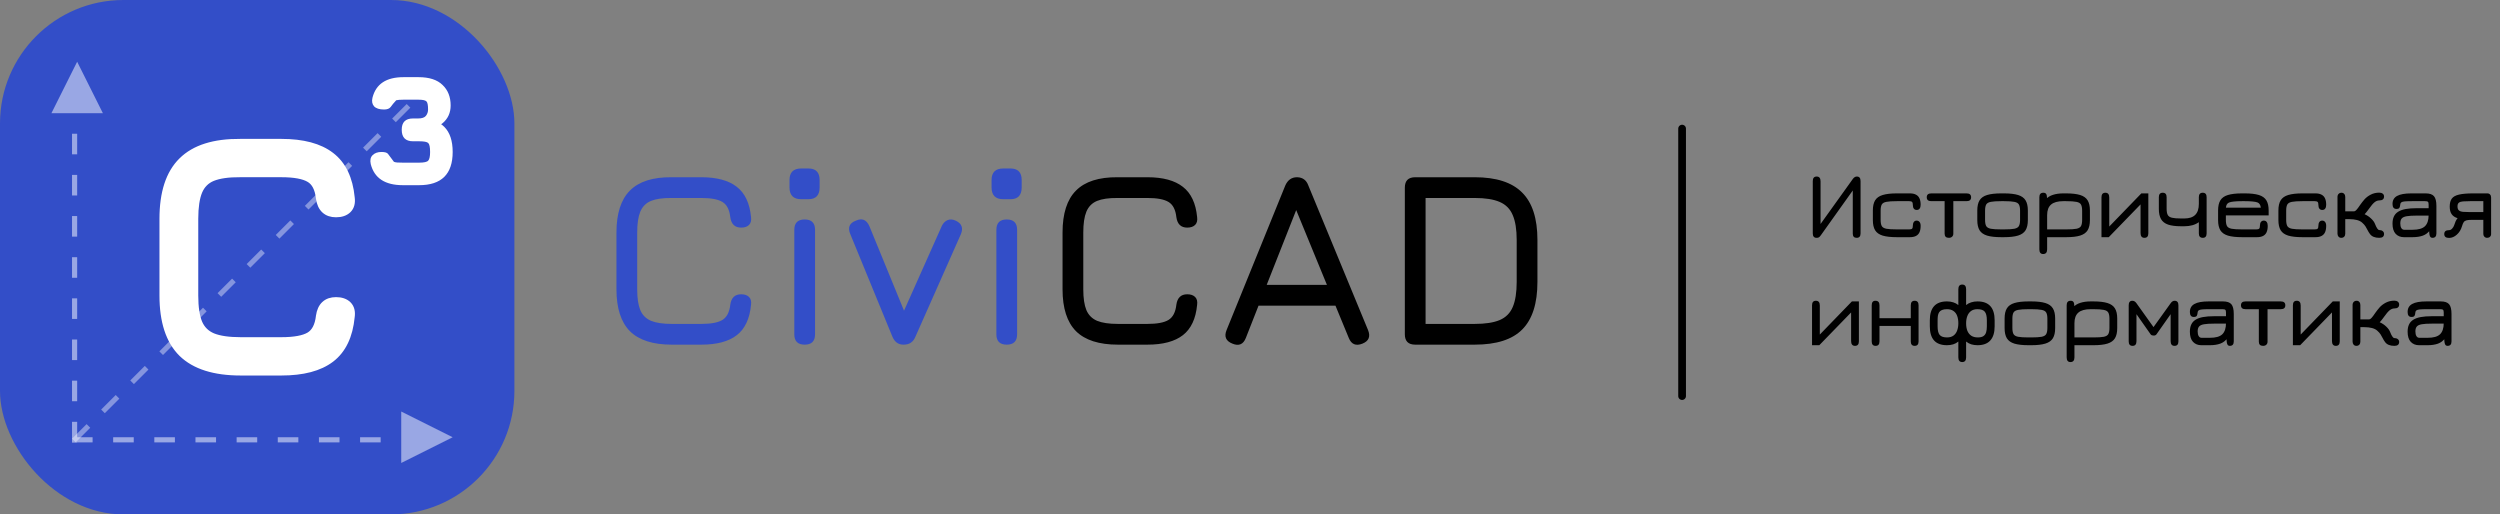 <?xml version="1.0" encoding="UTF-8"?> <svg xmlns="http://www.w3.org/2000/svg" width="486" height="100" viewBox="0 0 486 100" fill="none"><rect x="0" y="0" width="486" height="100" fill="#808080" stroke="none"/> <path d="M130.592 67C126.928 67 124.216 66.128 122.456 64.384C120.712 62.624 119.84 59.912 119.84 56.248V45.208C119.84 41.512 120.712 38.792 122.456 37.048C124.2 35.288 126.896 34.424 130.544 34.456H136.352C139.36 34.456 141.656 35.08 143.24 36.328C144.824 37.56 145.744 39.512 146 42.184C146.096 42.856 145.968 43.368 145.616 43.72C145.264 44.072 144.752 44.248 144.08 44.248C142.864 44.248 142.16 43.576 141.968 42.232C141.808 40.76 141.296 39.768 140.432 39.256C139.584 38.744 138.224 38.488 136.352 38.488H130.544C128.848 38.472 127.512 38.664 126.536 39.064C125.576 39.464 124.888 40.16 124.472 41.152C124.072 42.128 123.872 43.48 123.872 45.208V56.248C123.872 57.96 124.072 59.304 124.472 60.28C124.888 61.256 125.584 61.952 126.56 62.368C127.536 62.768 128.88 62.968 130.592 62.968H136.352C138.224 62.968 139.584 62.712 140.432 62.2C141.296 61.672 141.808 60.68 141.968 59.224C142.16 57.88 142.864 57.208 144.08 57.208C144.752 57.208 145.264 57.384 145.616 57.736C145.968 58.088 146.096 58.6 146 59.272C145.744 61.96 144.824 63.92 143.24 65.152C141.656 66.384 139.36 67 136.352 67H130.592ZM155.758 38.728C154.238 38.728 153.478 37.96 153.478 36.424V35.008C153.478 33.504 154.238 32.752 155.758 32.752H157.15C158.606 32.752 159.334 33.504 159.334 35.008V36.424C159.334 37.96 158.606 38.728 157.15 38.728H155.758ZM156.43 67C155.086 67 154.414 66.328 154.414 64.984V44.68C154.414 43.336 155.086 42.664 156.43 42.664C157.774 42.664 158.446 43.336 158.446 44.68V64.984C158.446 66.328 157.774 67 156.43 67ZM177.934 65.512C177.726 66.008 177.43 66.384 177.046 66.64C176.678 66.88 176.206 67 175.63 67C174.622 67 173.902 66.472 173.47 65.416L165.31 45.544C164.75 44.264 165.102 43.384 166.366 42.904C167.566 42.344 168.446 42.696 169.006 43.96L176.638 62.584H174.766L183.118 43.864C183.39 43.336 183.758 42.976 184.222 42.784C184.702 42.592 185.23 42.632 185.806 42.904C186.99 43.464 187.31 44.36 186.766 45.592L177.934 65.512ZM195.039 38.728C193.519 38.728 192.759 37.96 192.759 36.424V35.008C192.759 33.504 193.519 32.752 195.039 32.752H196.431C197.887 32.752 198.615 33.504 198.615 35.008V36.424C198.615 37.96 197.887 38.728 196.431 38.728H195.039ZM195.711 67C194.367 67 193.695 66.328 193.695 64.984V44.68C193.695 43.336 194.367 42.664 195.711 42.664C197.055 42.664 197.727 43.336 197.727 44.68V64.984C197.727 66.328 197.055 67 195.711 67Z" fill="#334EC8"></path> <path d="M217.311 67C213.647 67 210.935 66.128 209.175 64.384C207.431 62.624 206.559 59.912 206.559 56.248V45.208C206.559 41.512 207.431 38.792 209.175 37.048C210.919 35.288 213.615 34.424 217.263 34.456H223.071C226.079 34.456 228.375 35.08 229.959 36.328C231.543 37.56 232.463 39.512 232.719 42.184C232.815 42.856 232.687 43.368 232.335 43.72C231.983 44.072 231.471 44.248 230.799 44.248C229.583 44.248 228.879 43.576 228.687 42.232C228.527 40.76 228.015 39.768 227.151 39.256C226.303 38.744 224.943 38.488 223.071 38.488H217.263C215.567 38.472 214.231 38.664 213.255 39.064C212.295 39.464 211.607 40.16 211.191 41.152C210.791 42.128 210.591 43.48 210.591 45.208V56.248C210.591 57.96 210.791 59.304 211.191 60.28C211.607 61.256 212.303 61.952 213.279 62.368C214.255 62.768 215.599 62.968 217.311 62.968H223.071C224.943 62.968 226.303 62.712 227.151 62.2C228.015 61.672 228.527 60.68 228.687 59.224C228.879 57.88 229.583 57.208 230.799 57.208C231.471 57.208 231.983 57.384 232.335 57.736C232.687 58.088 232.815 58.6 232.719 59.272C232.463 61.96 231.543 63.92 229.959 65.152C228.375 66.384 226.079 67 223.071 67H217.311ZM239.597 66.808C238.317 66.312 237.933 65.432 238.445 64.168L249.869 36.04C250.349 34.984 251.101 34.456 252.125 34.456H252.221C253.261 34.504 253.965 35.032 254.333 36.04L265.949 64.168C266.461 65.432 266.093 66.312 264.845 66.808C263.581 67.304 262.701 66.936 262.205 65.704L259.613 59.416H244.661L242.189 65.704C241.693 66.952 240.829 67.32 239.597 66.808ZM246.245 55.384H257.957L251.981 40.84L246.245 55.384ZM275.117 67C273.773 67 273.101 66.328 273.101 64.984V36.472C273.101 35.128 273.773 34.456 275.117 34.456H286.685C290.861 34.456 293.933 35.448 295.901 37.432C297.885 39.4 298.877 42.472 298.877 46.648V54.808C298.877 58.984 297.893 62.064 295.925 64.048C293.973 66.016 290.893 67 286.685 67H275.117ZM277.133 62.968H286.685C288.733 62.968 290.349 62.72 291.533 62.224C292.733 61.712 293.581 60.864 294.077 59.68C294.589 58.48 294.845 56.856 294.845 54.808V46.648C294.845 44.616 294.589 43.008 294.077 41.824C293.581 40.624 292.733 39.768 291.533 39.256C290.349 38.744 288.733 38.488 286.685 38.488H277.133V62.968Z" fill="black"></path> <rect width="100" height="100" rx="24" fill="#334EC8"></rect> <g opacity="0.5"> <line x1="14" y1="85.5" x2="78" y2="85.5" stroke="white" stroke-dasharray="4 4"></line> <line x1="14.5" y1="86" x2="14.5" y2="22" stroke="white" stroke-dasharray="4 4"></line> <path d="M15 12L10 22H20L15 12Z" fill="white"></path> <path d="M88 85L78 80L78 90L88 85Z" fill="white"></path> </g> <line opacity="0.4" x1="14.362" y1="85.631" x2="82.657" y2="17.336" stroke="white" stroke-dasharray="4 4"></line> <path d="M35.243 68.818L35.247 68.821C37.796 71.306 41.675 72.5 46.779 72.5H54.696C58.888 72.5 62.169 71.657 64.468 69.899C66.786 68.125 68.092 65.33 68.454 61.612C68.597 60.611 68.413 59.741 67.78 59.119C67.173 58.522 66.325 58.261 65.319 58.261C64.39 58.261 63.596 58.516 62.997 59.078C62.404 59.635 62.063 60.437 61.921 61.415L61.919 61.423L61.919 61.431C61.708 63.314 61.051 64.478 60.048 65.081C59.002 65.702 57.246 66.049 54.696 66.049H46.779C44.456 66.049 42.683 65.781 41.427 65.275C40.206 64.762 39.346 63.916 38.827 62.719C38.314 61.487 38.042 59.746 38.042 57.464V42.538C38.042 40.232 38.315 38.48 38.828 37.248C39.349 36.026 40.199 35.184 41.392 34.694C42.647 34.189 44.408 33.931 46.708 33.952V33.952H46.713H54.696C57.247 33.952 59.003 34.3 60.049 34.921L60.049 34.921L60.052 34.923C61.049 35.503 61.708 36.661 61.919 38.569L61.919 38.578L61.921 38.586C62.063 39.564 62.404 40.366 62.997 40.923C63.596 41.485 64.39 41.74 65.319 41.74C66.325 41.74 67.173 41.479 67.78 40.882C68.413 40.261 68.597 39.39 68.454 38.389C68.092 34.692 66.786 31.909 64.469 30.136C62.17 28.355 58.888 27.501 54.696 27.501H46.715C41.633 27.458 37.773 28.64 35.244 31.15C32.714 33.639 31.5 37.472 31.5 42.538V57.464C31.5 62.488 32.715 66.308 35.243 68.818Z" fill="white" stroke="white"></path> <path d="M78.32 36C74.85 36 72.768 34.634 72.073 31.901C71.905 31.134 72.027 30.553 72.439 30.16C72.852 29.749 73.424 29.543 74.156 29.543C74.812 29.543 75.234 29.664 75.422 29.908C75.628 30.151 76.013 30.666 76.576 31.452C76.745 31.527 76.96 31.573 77.223 31.592C77.504 31.611 77.87 31.62 78.32 31.62H81.472C82.428 31.62 83.019 31.489 83.245 31.227C83.488 30.965 83.61 30.404 83.61 29.543C83.61 28.607 83.488 28.027 83.245 27.802C83.019 27.578 82.428 27.465 81.472 27.465H80.29C78.827 27.465 78.095 26.717 78.095 25.219C78.095 23.759 78.827 23.029 80.29 23.029H81.472C85.824 23.029 88 25.201 88 29.543C88 33.848 85.824 36 81.472 36H78.32ZM81.303 25.163V23.029C82.016 23.029 82.513 22.861 82.794 22.524C83.076 22.168 83.216 21.757 83.216 21.289C83.216 20.409 83.104 19.876 82.879 19.689C82.654 19.483 82.147 19.38 81.359 19.38H78.433C78.095 19.38 77.814 19.389 77.589 19.408C77.364 19.427 77.176 19.454 77.026 19.492C76.557 19.997 76.201 20.428 75.957 20.783C75.713 21.12 75.281 21.289 74.662 21.289C73.762 21.289 73.115 21.083 72.721 20.671C72.346 20.241 72.242 19.679 72.411 18.987C73.087 16.329 75.094 15 78.433 15H81.359C83.442 15 84.999 15.505 86.03 16.516C87.081 17.508 87.606 18.837 87.606 20.503C87.606 21.925 87.081 23.076 86.03 23.956C84.999 24.817 83.423 25.219 81.303 25.163Z" fill="white"></path> <path d="M353.142 46.234C352.65 46.234 352.404 45.946 352.404 45.37V35.2C352.404 34.612 352.656 34.318 353.16 34.318C353.664 34.318 353.916 34.63 353.916 35.254V43.543L360.198 34.777C360.426 34.471 360.684 34.318 360.972 34.318C361.452 34.318 361.692 34.612 361.692 35.2V45.37C361.692 45.946 361.44 46.234 360.936 46.234C360.432 46.234 360.18 45.964 360.18 45.424V37.027L353.97 45.739C353.826 45.943 353.7 46.075 353.592 46.135C353.49 46.201 353.34 46.234 353.142 46.234ZM368.746 46.108C367.594 46.108 366.676 46.006 365.992 45.802C365.314 45.592 364.825 45.247 364.525 44.767C364.231 44.281 364.084 43.624 364.084 42.796V40.906C364.084 40.078 364.231 39.424 364.525 38.944C364.825 38.458 365.314 38.113 365.992 37.909C366.676 37.699 367.594 37.594 368.746 37.594H371.284C371.758 37.594 372.148 37.675 372.454 37.837C372.766 37.993 372.997 38.236 373.147 38.566C373.297 38.89 373.372 39.304 373.372 39.808C373.372 40.132 373.306 40.381 373.174 40.555C373.048 40.729 372.862 40.816 372.616 40.816C372.376 40.816 372.19 40.735 372.058 40.573C371.926 40.405 371.86 40.174 371.86 39.88C371.86 39.58 371.812 39.376 371.716 39.268C371.62 39.16 371.434 39.106 371.158 39.106H368.746C367.84 39.106 367.162 39.151 366.712 39.241C366.262 39.325 365.962 39.499 365.812 39.763C365.668 40.027 365.596 40.426 365.596 40.96V42.742C365.596 43.27 365.668 43.669 365.812 43.939C365.962 44.203 366.262 44.38 366.712 44.47C367.162 44.554 367.84 44.596 368.746 44.596H371.158C371.44 44.596 371.626 44.545 371.716 44.443C371.812 44.341 371.86 44.14 371.86 43.84C371.86 43.558 371.923 43.33 372.049 43.156C372.175 42.976 372.358 42.886 372.598 42.886C372.832 42.886 373.018 42.973 373.156 43.147C373.3 43.315 373.372 43.57 373.372 43.912C373.372 44.41 373.297 44.824 373.147 45.154C372.997 45.478 372.766 45.718 372.454 45.874C372.148 46.03 371.758 46.108 371.284 46.108H368.746ZM378.862 46.234C378.31 46.234 378.034 45.964 378.034 45.424V39.106H375.442C374.854 39.106 374.56 38.854 374.56 38.35C374.56 37.846 374.854 37.594 375.442 37.594H382.3C382.888 37.594 383.182 37.846 383.182 38.35C383.182 38.854 382.888 39.106 382.3 39.106H379.726V45.424C379.726 45.67 379.648 45.865 379.492 46.009C379.336 46.159 379.126 46.234 378.862 46.234ZM389.048 46.108C387.896 46.108 386.978 46.006 386.294 45.802C385.616 45.592 385.127 45.247 384.827 44.767C384.533 44.281 384.386 43.624 384.386 42.796V40.906C384.386 40.078 384.533 39.424 384.827 38.944C385.127 38.458 385.616 38.113 386.294 37.909C386.978 37.699 387.896 37.594 389.048 37.594H389.57C390.722 37.594 391.637 37.699 392.315 37.909C392.993 38.119 393.479 38.467 393.773 38.953C394.067 39.433 394.214 40.084 394.214 40.906V42.796C394.214 43.618 394.067 44.272 393.773 44.758C393.479 45.238 392.993 45.583 392.315 45.793C391.637 46.003 390.722 46.108 389.57 46.108H389.048ZM389.048 44.596H389.57C390.47 44.596 391.142 44.554 391.586 44.47C392.036 44.38 392.333 44.203 392.477 43.939C392.627 43.669 392.702 43.27 392.702 42.742V40.96C392.702 40.426 392.627 40.027 392.477 39.763C392.333 39.499 392.036 39.325 391.586 39.241C391.142 39.151 390.47 39.106 389.57 39.106H389.048C388.142 39.106 387.464 39.151 387.014 39.241C386.564 39.325 386.264 39.499 386.114 39.763C385.97 40.027 385.898 40.426 385.898 40.96V42.742C385.898 43.27 385.97 43.669 386.114 43.939C386.264 44.203 386.564 44.38 387.014 44.47C387.464 44.554 388.142 44.596 389.048 44.596ZM397.189 49.384C396.697 49.384 396.451 49.078 396.451 48.466V38.332C396.451 37.756 396.709 37.468 397.225 37.468C397.495 37.468 397.681 37.552 397.783 37.72C397.891 37.888 397.945 38.176 397.945 38.584V39.124L397.675 38.764C398.053 38.35 398.53 38.053 399.106 37.873C399.688 37.687 400.357 37.594 401.113 37.594H401.635C402.787 37.594 403.702 37.699 404.38 37.909C405.058 38.119 405.544 38.467 405.838 38.953C406.132 39.433 406.279 40.084 406.279 40.906V42.796C406.279 43.618 406.132 44.272 405.838 44.758C405.544 45.238 405.061 45.583 404.389 45.793C403.723 46.003 402.823 46.108 401.689 46.108H397.963V48.466C397.963 49.078 397.705 49.384 397.189 49.384ZM397.963 44.596H401.689C402.577 44.596 403.24 44.554 403.678 44.47C404.116 44.38 404.407 44.203 404.551 43.939C404.695 43.669 404.767 43.27 404.767 42.742V40.96C404.767 40.426 404.692 40.027 404.542 39.763C404.398 39.499 404.101 39.325 403.651 39.241C403.207 39.151 402.535 39.106 401.635 39.106H401.113C400.027 39.106 399.229 39.328 398.719 39.772C398.215 40.21 397.963 40.894 397.963 41.824V44.596ZM416.88 46.234C416.376 46.234 416.124 45.922 416.124 45.298V39.736L409.941 46.108H408.528V38.35C408.528 37.762 408.78 37.468 409.284 37.468C409.788 37.468 410.04 37.78 410.04 38.404V44.038L416.277 37.594H417.636V45.352C417.636 45.94 417.384 46.234 416.88 46.234ZM428.229 46.234C427.713 46.234 427.455 45.946 427.455 45.37V43.192C426.723 43.72 425.781 43.984 424.629 43.984H423.999C422.949 43.984 422.106 43.876 421.47 43.66C420.84 43.438 420.384 43.081 420.102 42.589C419.82 42.091 419.679 41.434 419.679 40.618V38.332C419.679 37.756 419.931 37.468 420.435 37.468C420.939 37.468 421.191 37.756 421.191 38.332V40.564C421.191 41.098 421.263 41.503 421.407 41.779C421.551 42.049 421.824 42.232 422.226 42.328C422.628 42.424 423.219 42.472 423.999 42.472H424.629C425.577 42.472 426.285 42.238 426.753 41.77C427.221 41.302 427.455 40.594 427.455 39.646V38.332C427.455 37.756 427.707 37.468 428.211 37.468C428.715 37.468 428.967 37.756 428.967 38.332V45.352C428.967 45.94 428.721 46.234 428.229 46.234ZM435.859 46.108C434.707 46.108 433.789 46.006 433.105 45.802C432.427 45.592 431.938 45.247 431.638 44.767C431.344 44.281 431.197 43.624 431.197 42.796V40.906C431.197 40.078 431.344 39.424 431.638 38.944C431.938 38.458 432.427 38.113 433.105 37.909C433.789 37.699 434.707 37.594 435.859 37.594H436.381C437.533 37.594 438.448 37.699 439.126 37.909C439.804 38.119 440.29 38.467 440.584 38.953C440.878 39.433 441.025 40.084 441.025 40.906V41.878H432.709V42.742C432.709 43.27 432.781 43.669 432.925 43.939C433.075 44.203 433.375 44.38 433.825 44.47C434.275 44.554 434.953 44.596 435.859 44.596H438.631C438.913 44.596 439.099 44.545 439.189 44.443C439.285 44.341 439.333 44.14 439.333 43.84C439.333 43.54 439.399 43.306 439.531 43.138C439.669 42.97 439.858 42.886 440.098 42.886C440.344 42.892 440.53 42.985 440.656 43.165C440.782 43.339 440.845 43.588 440.845 43.912C440.845 44.41 440.77 44.824 440.62 45.154C440.47 45.478 440.239 45.718 439.927 45.874C439.621 46.03 439.231 46.108 438.757 46.108H435.859ZM432.718 40.366H439.504C439.438 39.838 439.225 39.502 438.865 39.358C438.649 39.274 438.328 39.211 437.902 39.169C437.482 39.127 436.975 39.106 436.381 39.106H435.859C435.211 39.106 434.674 39.13 434.248 39.178C433.828 39.22 433.519 39.286 433.321 39.376C432.961 39.526 432.76 39.856 432.718 40.366ZM447.584 46.108C446.432 46.108 445.514 46.006 444.83 45.802C444.152 45.592 443.663 45.247 443.363 44.767C443.069 44.281 442.922 43.624 442.922 42.796V40.906C442.922 40.078 443.069 39.424 443.363 38.944C443.663 38.458 444.152 38.113 444.83 37.909C445.514 37.699 446.432 37.594 447.584 37.594H450.122C450.596 37.594 450.986 37.675 451.292 37.837C451.604 37.993 451.835 38.236 451.985 38.566C452.135 38.89 452.21 39.304 452.21 39.808C452.21 40.132 452.144 40.381 452.012 40.555C451.886 40.729 451.7 40.816 451.454 40.816C451.214 40.816 451.028 40.735 450.896 40.573C450.764 40.405 450.698 40.174 450.698 39.88C450.698 39.58 450.65 39.376 450.554 39.268C450.458 39.16 450.272 39.106 449.996 39.106H447.584C446.678 39.106 446 39.151 445.55 39.241C445.1 39.325 444.8 39.499 444.65 39.763C444.506 40.027 444.434 40.426 444.434 40.96V42.742C444.434 43.27 444.506 43.669 444.65 43.939C444.8 44.203 445.1 44.38 445.55 44.47C446 44.554 446.678 44.596 447.584 44.596H449.996C450.278 44.596 450.464 44.545 450.554 44.443C450.65 44.341 450.698 44.14 450.698 43.84C450.698 43.558 450.761 43.33 450.887 43.156C451.013 42.976 451.196 42.886 451.436 42.886C451.67 42.886 451.856 42.973 451.994 43.147C452.138 43.315 452.21 43.57 452.21 43.912C452.21 44.41 452.135 44.824 451.985 45.154C451.835 45.478 451.604 45.718 451.292 45.874C450.986 46.03 450.596 46.108 450.122 46.108H447.584ZM455.144 46.234C454.922 46.234 454.742 46.156 454.604 46C454.472 45.844 454.406 45.646 454.406 45.406V38.296C454.406 38.044 454.478 37.843 454.622 37.693C454.766 37.543 454.958 37.468 455.198 37.468C455.414 37.468 455.588 37.546 455.72 37.702C455.852 37.852 455.918 38.05 455.918 38.296V41.086H457.646C457.766 41.086 457.91 40.996 458.078 40.816C458.252 40.636 458.498 40.309 458.816 39.835C459.062 39.481 459.341 39.124 459.653 38.764C459.971 38.404 460.376 38.095 460.868 37.837C461.366 37.579 461.918 37.45 462.524 37.45C462.806 37.45 463.031 37.516 463.199 37.648C463.373 37.78 463.46 37.966 463.46 38.206C463.46 38.458 463.379 38.647 463.217 38.773C463.061 38.899 462.83 38.962 462.524 38.962C462.212 38.962 461.906 39.082 461.606 39.322C461.312 39.562 460.952 39.985 460.526 40.591C460.418 40.741 460.313 40.882 460.211 41.014C460.115 41.14 460.022 41.257 459.932 41.365C459.848 41.467 459.764 41.56 459.68 41.644C460.148 41.848 460.571 42.13 460.949 42.49C461.333 42.85 461.591 43.216 461.723 43.588C461.867 43.96 462.008 44.242 462.146 44.434C462.284 44.626 462.41 44.722 462.524 44.722C462.806 44.722 463.031 44.791 463.199 44.929C463.373 45.067 463.46 45.25 463.46 45.478C463.46 45.982 463.148 46.234 462.524 46.234C462.104 46.234 461.741 46.171 461.435 46.045C461.129 45.919 460.886 45.727 460.706 45.469C460.526 45.223 460.379 44.983 460.265 44.749C460.151 44.515 460.019 44.278 459.869 44.038C459.719 43.792 459.5 43.543 459.212 43.291C458.714 42.829 457.856 42.598 456.638 42.598H455.918V45.424C455.918 45.67 455.849 45.865 455.711 46.009C455.573 46.159 455.384 46.234 455.144 46.234ZM472.863 46.234C472.713 46.234 472.59 46.189 472.494 46.099C472.398 46.015 472.326 45.832 472.278 45.55C472.236 45.268 472.215 44.836 472.215 44.254L472.413 44.722C472.035 45.244 471.561 45.607 470.991 45.811C470.427 46.009 469.761 46.108 468.993 46.108H467.319C466.665 46.108 466.131 45.892 465.717 45.46C465.309 45.022 465.105 44.362 465.105 43.48C465.105 42.928 465.195 42.463 465.375 42.085C465.555 41.701 465.834 41.392 466.212 41.158C466.59 40.918 467.073 40.744 467.661 40.636C468.249 40.528 468.951 40.474 469.767 40.474H472.809L472.125 41.086V39.754C472.125 39.49 472.08 39.316 471.99 39.232C471.906 39.148 471.717 39.106 471.423 39.106H468.885C468.279 39.106 467.814 39.121 467.49 39.151C467.172 39.181 466.95 39.241 466.824 39.331C466.698 39.415 466.629 39.538 466.617 39.7C466.593 40.012 466.536 40.243 466.446 40.393C466.356 40.543 466.161 40.618 465.861 40.618C465.357 40.618 465.105 40.294 465.105 39.646C465.105 38.932 465.402 38.413 465.996 38.089C466.59 37.759 467.511 37.594 468.759 37.594H471.549C472.317 37.594 472.857 37.777 473.169 38.143C473.481 38.509 473.637 39.142 473.637 40.042V45.37C473.637 45.946 473.379 46.234 472.863 46.234ZM467.373 44.668H468.993C470.127 44.668 470.931 44.44 471.405 43.984C471.885 43.522 472.125 42.796 472.125 41.806L472.233 41.914H469.767C468.975 41.914 468.348 41.953 467.886 42.031C467.43 42.103 467.103 42.247 466.905 42.463C466.713 42.679 466.617 43 466.617 43.426C466.617 43.81 466.683 44.113 466.815 44.335C466.953 44.557 467.139 44.668 467.373 44.668ZM476.099 46.252C475.475 46.252 475.163 46 475.163 45.496C475.163 44.992 475.475 44.74 476.099 44.74C476.315 44.74 476.513 44.641 476.693 44.443C476.879 44.239 477.011 44.02 477.089 43.786C477.197 43.462 477.293 43.204 477.377 43.012C477.461 42.82 477.587 42.622 477.755 42.418C477.227 42.25 476.84 41.986 476.594 41.626C476.348 41.266 476.225 40.78 476.225 40.168C476.225 39.502 476.36 38.983 476.63 38.611C476.906 38.239 477.374 37.978 478.034 37.828C478.7 37.672 479.615 37.594 480.779 37.594H483.551C483.767 37.594 483.941 37.669 484.073 37.819C484.205 37.963 484.271 38.158 484.271 38.404V45.496C484.271 45.718 484.199 45.895 484.055 46.027C483.917 46.165 483.731 46.234 483.497 46.234C483.287 46.234 483.11 46.162 482.966 46.018C482.828 45.88 482.759 45.706 482.759 45.496V42.742H480.491C480.053 42.742 479.717 42.772 479.483 42.832C479.249 42.892 479.069 43.012 478.943 43.192C478.823 43.372 478.709 43.645 478.601 44.011C478.409 44.665 478.076 45.202 477.602 45.622C477.134 46.042 476.633 46.252 476.099 46.252ZM480.185 41.23H482.759V39.106H480.185C479.645 39.106 479.192 39.121 478.826 39.151C478.466 39.175 478.193 39.259 478.007 39.403C477.827 39.541 477.737 39.778 477.737 40.114C477.737 40.486 477.83 40.75 478.016 40.906C478.202 41.062 478.475 41.155 478.835 41.185C479.201 41.215 479.651 41.23 480.185 41.23ZM360.612 67.234C360.108 67.234 359.856 66.922 359.856 66.298V60.736L353.673 67.108H352.26V59.35C352.26 58.762 352.512 58.468 353.016 58.468C353.52 58.468 353.772 58.78 353.772 59.404V65.038L360.009 58.594H361.368V66.352C361.368 66.94 361.116 67.234 360.612 67.234ZM364.617 67.234C364.113 67.234 363.861 66.946 363.861 66.37V59.35C363.861 58.762 364.101 58.468 364.581 58.468C365.109 58.468 365.373 58.762 365.373 59.35V61.852H371.457V59.35C371.457 58.762 371.709 58.468 372.213 58.468C372.717 58.468 372.969 58.762 372.969 59.35V66.37C372.969 66.946 372.717 67.234 372.213 67.234C371.709 67.234 371.457 66.946 371.457 66.37V63.364H365.373V66.37C365.373 66.946 365.121 67.234 364.617 67.234ZM381.457 70.384C380.953 70.384 380.701 70.078 380.701 69.466V66.397C380.413 66.637 380.083 66.817 379.711 66.937C379.339 67.051 378.931 67.108 378.487 67.108C376.267 67.108 375.157 65.884 375.157 63.436V62.266C375.157 59.818 376.267 58.594 378.487 58.594C378.931 58.594 379.339 58.654 379.711 58.774C380.083 58.888 380.413 59.065 380.701 59.305V56.236C380.701 55.624 380.953 55.318 381.457 55.318C381.961 55.318 382.213 55.624 382.213 56.236V59.305C382.501 59.065 382.831 58.888 383.203 58.774C383.581 58.654 383.989 58.594 384.427 58.594C386.647 58.594 387.757 59.818 387.757 62.266V63.436C387.757 64.648 387.478 65.563 386.92 66.181C386.368 66.799 385.537 67.108 384.427 67.108C383.989 67.108 383.581 67.051 383.203 66.937C382.831 66.817 382.501 66.637 382.213 66.397V69.466C382.213 70.078 381.961 70.384 381.457 70.384ZM378.505 65.596C379.027 65.596 379.45 65.473 379.774 65.227C380.098 64.981 380.332 64.651 380.476 64.237C380.626 63.817 380.701 63.352 380.701 62.842C380.701 62.302 380.626 61.828 380.476 61.42C380.326 61.006 380.086 60.685 379.756 60.457C379.432 60.223 379.009 60.106 378.487 60.106C378.085 60.106 377.761 60.16 377.515 60.268C377.275 60.37 377.092 60.517 376.966 60.709C376.846 60.901 376.765 61.129 376.723 61.393C376.687 61.657 376.669 61.948 376.669 62.266V63.436C376.669 64.228 376.804 64.786 377.074 65.11C377.344 65.434 377.821 65.596 378.505 65.596ZM384.481 65.596C384.955 65.596 385.318 65.512 385.57 65.344C385.828 65.17 386.005 64.924 386.101 64.606C386.197 64.282 386.245 63.892 386.245 63.436V62.266C386.245 61.474 386.11 60.916 385.84 60.592C385.57 60.268 385.093 60.106 384.409 60.106C383.893 60.106 383.473 60.229 383.149 60.475C382.825 60.721 382.588 61.051 382.438 61.465C382.288 61.879 382.213 62.338 382.213 62.842C382.213 63.406 382.294 63.895 382.456 64.309C382.624 64.717 382.876 65.035 383.212 65.263C383.548 65.485 383.971 65.596 384.481 65.596ZM394.357 67.108C393.205 67.108 392.287 67.006 391.603 66.802C390.925 66.592 390.436 66.247 390.136 65.767C389.842 65.281 389.695 64.624 389.695 63.796V61.906C389.695 61.078 389.842 60.424 390.136 59.944C390.436 59.458 390.925 59.113 391.603 58.909C392.287 58.699 393.205 58.594 394.357 58.594H394.879C396.031 58.594 396.946 58.699 397.624 58.909C398.302 59.119 398.788 59.467 399.082 59.953C399.376 60.433 399.523 61.084 399.523 61.906V63.796C399.523 64.618 399.376 65.272 399.082 65.758C398.788 66.238 398.302 66.583 397.624 66.793C396.946 67.003 396.031 67.108 394.879 67.108H394.357ZM394.357 65.596H394.879C395.779 65.596 396.451 65.554 396.895 65.47C397.345 65.38 397.642 65.203 397.786 64.939C397.936 64.669 398.011 64.27 398.011 63.742V61.96C398.011 61.426 397.936 61.027 397.786 60.763C397.642 60.499 397.345 60.325 396.895 60.241C396.451 60.151 395.779 60.106 394.879 60.106H394.357C393.451 60.106 392.773 60.151 392.323 60.241C391.873 60.325 391.573 60.499 391.423 60.763C391.279 61.027 391.207 61.426 391.207 61.96V63.742C391.207 64.27 391.279 64.669 391.423 64.939C391.573 65.203 391.873 65.38 392.323 65.47C392.773 65.554 393.451 65.596 394.357 65.596ZM402.498 70.384C402.006 70.384 401.76 70.078 401.76 69.466V59.332C401.76 58.756 402.018 58.468 402.534 58.468C402.804 58.468 402.99 58.552 403.092 58.72C403.2 58.888 403.254 59.176 403.254 59.584V60.124L402.984 59.764C403.362 59.35 403.839 59.053 404.415 58.873C404.997 58.687 405.666 58.594 406.422 58.594H406.944C408.096 58.594 409.011 58.699 409.689 58.909C410.367 59.119 410.853 59.467 411.147 59.953C411.441 60.433 411.588 61.084 411.588 61.906V63.796C411.588 64.618 411.441 65.272 411.147 65.758C410.853 66.238 410.37 66.583 409.698 66.793C409.032 67.003 408.132 67.108 406.998 67.108H403.272V69.466C403.272 70.078 403.014 70.384 402.498 70.384ZM403.272 65.596H406.998C407.886 65.596 408.549 65.554 408.987 65.47C409.425 65.38 409.716 65.203 409.86 64.939C410.004 64.669 410.076 64.27 410.076 63.742V61.96C410.076 61.426 410.001 61.027 409.851 60.763C409.707 60.499 409.41 60.325 408.96 60.241C408.516 60.151 407.844 60.106 406.944 60.106H406.422C405.336 60.106 404.538 60.328 404.028 60.772C403.524 61.21 403.272 61.894 403.272 62.824V65.596ZM414.574 67.234C414.07 67.234 413.818 66.946 413.818 66.37V59.35C413.818 58.762 414.058 58.468 414.538 58.468C414.832 58.468 415.09 58.621 415.312 58.927L418.642 63.589L421.99 58.927C422.206 58.621 422.458 58.468 422.746 58.468C423.238 58.468 423.484 58.762 423.484 59.35V66.37C423.484 66.946 423.232 67.234 422.728 67.234C422.224 67.234 421.972 66.928 421.972 66.316V61.078L419.227 64.984C419.107 65.152 418.924 65.236 418.678 65.236C418.564 65.236 418.45 65.218 418.336 65.182C418.228 65.146 418.141 65.08 418.075 64.984L415.33 61.078V66.316C415.33 66.928 415.078 67.234 414.574 67.234ZM433.471 67.234C433.321 67.234 433.198 67.189 433.102 67.099C433.006 67.015 432.934 66.832 432.886 66.55C432.844 66.268 432.823 65.836 432.823 65.254L433.021 65.722C432.643 66.244 432.169 66.607 431.599 66.811C431.035 67.009 430.369 67.108 429.601 67.108H427.927C427.273 67.108 426.739 66.892 426.325 66.46C425.917 66.022 425.713 65.362 425.713 64.48C425.713 63.928 425.803 63.463 425.983 63.085C426.163 62.701 426.442 62.392 426.82 62.158C427.198 61.918 427.681 61.744 428.269 61.636C428.857 61.528 429.559 61.474 430.375 61.474H433.417L432.733 62.086V60.754C432.733 60.49 432.688 60.316 432.598 60.232C432.514 60.148 432.325 60.106 432.031 60.106H429.493C428.887 60.106 428.422 60.121 428.098 60.151C427.78 60.181 427.558 60.241 427.432 60.331C427.306 60.415 427.237 60.538 427.225 60.7C427.201 61.012 427.144 61.243 427.054 61.393C426.964 61.543 426.769 61.618 426.469 61.618C425.965 61.618 425.713 61.294 425.713 60.646C425.713 59.932 426.01 59.413 426.604 59.089C427.198 58.759 428.119 58.594 429.367 58.594H432.157C432.925 58.594 433.465 58.777 433.777 59.143C434.089 59.509 434.245 60.142 434.245 61.042V66.37C434.245 66.946 433.987 67.234 433.471 67.234ZM427.981 65.668H429.601C430.735 65.668 431.539 65.44 432.013 64.984C432.493 64.522 432.733 63.796 432.733 62.806L432.841 62.914H430.375C429.583 62.914 428.956 62.953 428.494 63.031C428.038 63.103 427.711 63.247 427.513 63.463C427.321 63.679 427.225 64 427.225 64.426C427.225 64.81 427.291 65.113 427.423 65.335C427.561 65.557 427.747 65.668 427.981 65.668ZM439.946 67.234C439.394 67.234 439.118 66.964 439.118 66.424V60.106H436.526C435.938 60.106 435.644 59.854 435.644 59.35C435.644 58.846 435.938 58.594 436.526 58.594H443.384C443.972 58.594 444.266 58.846 444.266 59.35C444.266 59.854 443.972 60.106 443.384 60.106H440.81V66.424C440.81 66.67 440.732 66.865 440.576 67.009C440.42 67.159 440.21 67.234 439.946 67.234ZM454.092 67.234C453.588 67.234 453.336 66.922 453.336 66.298V60.736L447.153 67.108H445.74V59.35C445.74 58.762 445.992 58.468 446.496 58.468C447 58.468 447.252 58.78 447.252 59.404V65.038L453.489 58.594H454.848V66.352C454.848 66.94 454.596 67.234 454.092 67.234ZM458.08 67.234C457.858 67.234 457.678 67.156 457.54 67C457.408 66.844 457.342 66.646 457.342 66.406V59.296C457.342 59.044 457.414 58.843 457.558 58.693C457.702 58.543 457.894 58.468 458.134 58.468C458.35 58.468 458.524 58.546 458.656 58.702C458.788 58.852 458.854 59.05 458.854 59.296V62.086H460.582C460.702 62.086 460.846 61.996 461.014 61.816C461.188 61.636 461.434 61.309 461.752 60.835C461.998 60.481 462.277 60.124 462.589 59.764C462.907 59.404 463.312 59.095 463.804 58.837C464.302 58.579 464.854 58.45 465.46 58.45C465.742 58.45 465.967 58.516 466.135 58.648C466.309 58.78 466.396 58.966 466.396 59.206C466.396 59.458 466.315 59.647 466.153 59.773C465.997 59.899 465.766 59.962 465.46 59.962C465.148 59.962 464.842 60.082 464.542 60.322C464.248 60.562 463.888 60.985 463.462 61.591C463.354 61.741 463.249 61.882 463.147 62.014C463.051 62.14 462.958 62.257 462.868 62.365C462.784 62.467 462.7 62.56 462.616 62.644C463.084 62.848 463.507 63.13 463.885 63.49C464.269 63.85 464.527 64.216 464.659 64.588C464.803 64.96 464.944 65.242 465.082 65.434C465.22 65.626 465.346 65.722 465.46 65.722C465.742 65.722 465.967 65.791 466.135 65.929C466.309 66.067 466.396 66.25 466.396 66.478C466.396 66.982 466.084 67.234 465.46 67.234C465.04 67.234 464.677 67.171 464.371 67.045C464.065 66.919 463.822 66.727 463.642 66.469C463.462 66.223 463.315 65.983 463.201 65.749C463.087 65.515 462.955 65.278 462.805 65.038C462.655 64.792 462.436 64.543 462.148 64.291C461.65 63.829 460.792 63.598 459.574 63.598H458.854V66.424C458.854 66.67 458.785 66.865 458.647 67.009C458.509 67.159 458.32 67.234 458.08 67.234ZM475.799 67.234C475.649 67.234 475.526 67.189 475.43 67.099C475.334 67.015 475.262 66.832 475.214 66.55C475.172 66.268 475.151 65.836 475.151 65.254L475.349 65.722C474.971 66.244 474.497 66.607 473.927 66.811C473.363 67.009 472.697 67.108 471.929 67.108H470.255C469.601 67.108 469.067 66.892 468.653 66.46C468.245 66.022 468.041 65.362 468.041 64.48C468.041 63.928 468.131 63.463 468.311 63.085C468.491 62.701 468.77 62.392 469.148 62.158C469.526 61.918 470.009 61.744 470.597 61.636C471.185 61.528 471.887 61.474 472.703 61.474H475.745L475.061 62.086V60.754C475.061 60.49 475.016 60.316 474.926 60.232C474.842 60.148 474.653 60.106 474.359 60.106H471.821C471.215 60.106 470.75 60.121 470.426 60.151C470.108 60.181 469.886 60.241 469.76 60.331C469.634 60.415 469.565 60.538 469.553 60.7C469.529 61.012 469.472 61.243 469.382 61.393C469.292 61.543 469.097 61.618 468.797 61.618C468.293 61.618 468.041 61.294 468.041 60.646C468.041 59.932 468.338 59.413 468.932 59.089C469.526 58.759 470.447 58.594 471.695 58.594H474.485C475.253 58.594 475.793 58.777 476.105 59.143C476.417 59.509 476.573 60.142 476.573 61.042V66.37C476.573 66.946 476.315 67.234 475.799 67.234ZM470.309 65.668H471.929C473.063 65.668 473.867 65.44 474.341 64.984C474.821 64.522 475.061 63.796 475.061 62.806L475.169 62.914H472.703C471.911 62.914 471.284 62.953 470.822 63.031C470.366 63.103 470.039 63.247 469.841 63.463C469.649 63.679 469.553 64 469.553 64.426C469.553 64.81 469.619 65.113 469.751 65.335C469.889 65.557 470.075 65.668 470.309 65.668Z" fill="black"></path> <path d="M327 25L327 77" stroke="black" stroke-width="1.5" stroke-linecap="round"></path> </svg> 